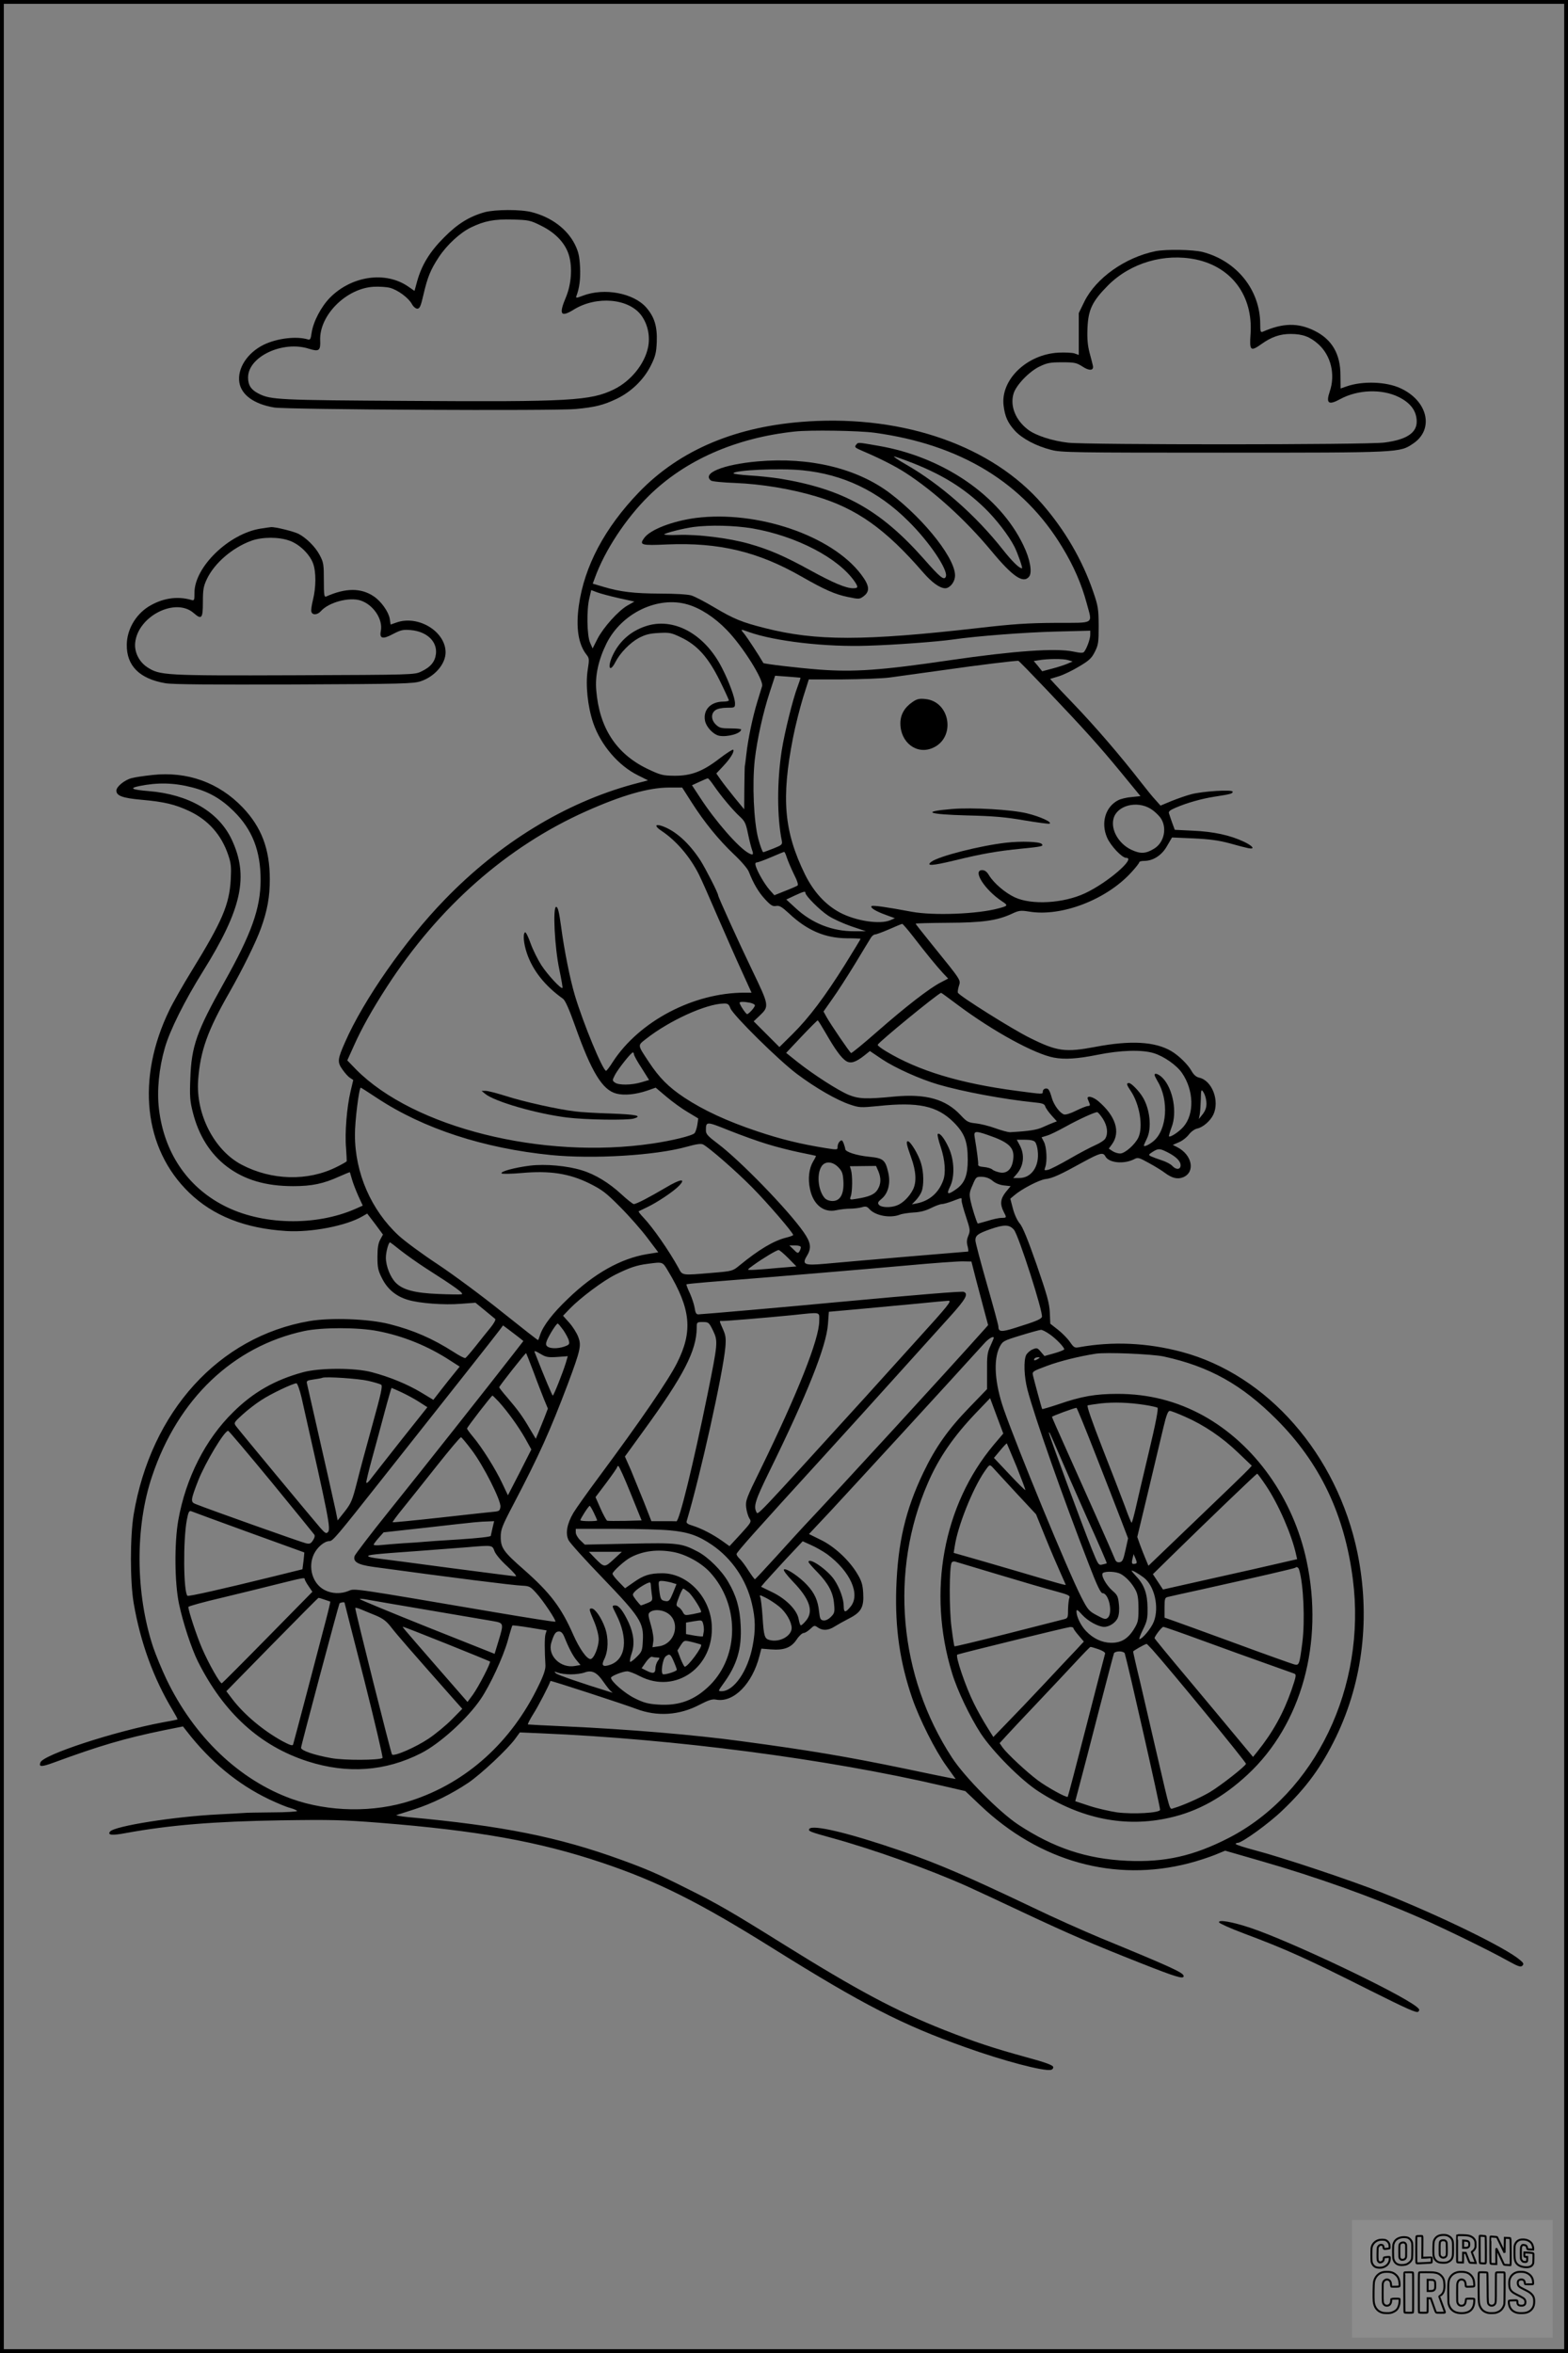 <?xml version="1.0" encoding="UTF-8"?>
<svg xmlns="http://www.w3.org/2000/svg" version="1.0" width="1024pt" height="1536pt" viewBox="0 0 1024 1536" preserveAspectRatio="xMidYMid meet">
  <rect x="0" y="0" width="1024" height="1536" fill="#808080" stroke="none"/>
  <g transform="translate(0.00 0.00) scale(1)">
    <g transform="translate(0,1536) scale(0.1,-0.1)" fill="#000000" stroke="none">
      <path d="M3166 13975 c-100 -28 -177 -75 -266 -165 -93 -93 -146 -179 -176 -287 l-17 -62 -42 29 c-147 101 -367 70 -509 -72 -59 -60 -110 -157 -121 -231 -5 -39 -10 -47 -23 -43 -75 23 -202 8 -289 -34 -108 -53 -174 -155 -160 -246 13 -82 96 -142 227 -164 82 -14 1833 -23 1970 -10 128 12 182 26 268 67 97 47 178 127 223 218 29 58 35 83 38 152 4 102 -15 164 -69 226 -83 94 -273 130 -413 77 -42 -16 -48 -17 -43 -3 20 52 28 114 24 191 -4 70 -10 98 -33 145 -50 101 -153 179 -282 212 -71 19 -239 18 -307 0z m367 -88 c96 -47 160 -116 183 -195 23 -79 15 -188 -20 -272 -48 -113 -35 -134 51 -81 149 92 361 73 442 -39 42 -58 58 -136 43 -208 -23 -110 -113 -220 -223 -274 -152 -74 -288 -82 -1339 -75 -856 5 -902 7 -982 48 -49 25 -68 55 -68 105 0 136 227 243 399 187 64 -20 75 -12 72 55 -7 163 170 340 349 350 36 2 84 -1 107 -7 51 -14 121 -65 143 -106 9 -17 25 -30 35 -30 16 0 23 16 40 90 27 117 47 165 101 247 53 80 139 159 209 193 89 43 151 55 272 52 106 -3 116 -5 186 -40z"></path>
      <path d="M7545 13720 c-198 -41 -387 -175 -463 -328 l-37 -76 0 -137 0 -136 -28 10 c-16 5 -63 7 -106 5 -206 -12 -377 -177 -357 -345 9 -73 27 -113 75 -166 48 -51 138 -99 237 -124 64 -17 145 -18 1124 -18 1160 0 1150 0 1238 59 140 93 97 280 -83 362 -93 43 -246 48 -350 12 l-40 -14 -1 86 c0 140 -56 235 -170 291 -107 53 -206 51 -336 -6 -16 -6 -18 -1 -18 51 -1 221 -153 411 -376 469 -63 16 -240 19 -309 5z m266 -54 c234 -50 372 -238 356 -484 -8 -112 -1 -119 71 -68 64 46 121 66 190 66 79 0 127 -18 182 -67 82 -74 112 -198 74 -309 -26 -77 -8 -91 67 -50 115 63 273 69 384 14 78 -39 116 -91 117 -159 1 -75 -68 -120 -212 -138 -113 -15 -1941 -15 -2064 -1 -105 12 -212 47 -262 85 -82 62 -119 155 -95 235 16 55 101 144 169 177 50 24 69 28 148 28 82 0 94 -3 132 -27 46 -31 77 -28 69 6 -3 12 -12 50 -22 85 -12 47 -16 91 -13 160 5 120 31 174 134 278 148 148 369 212 575 169z"></path>
      <path d="M5276 12609 c-464 -29 -834 -184 -1103 -462 -224 -233 -357 -483 -393 -741 -20 -143 -3 -251 49 -318 20 -25 20 -31 9 -102 -15 -96 0 -239 36 -345 49 -144 165 -280 294 -343 l64 -32 -99 -26 c-443 -121 -872 -383 -1230 -754 -256 -263 -529 -654 -649 -928 -50 -113 -52 -131 -18 -179 16 -23 38 -48 50 -55 l21 -14 -18 -76 c-24 -102 -38 -271 -29 -369 3 -44 5 -83 4 -86 -2 -3 -31 -20 -66 -37 -187 -94 -424 -88 -620 15 -179 94 -300 330 -284 552 14 192 62 325 206 576 81 142 173 327 204 415 42 116 58 205 58 320 0 197 -54 340 -177 469 -156 163 -362 237 -590 212 -55 -6 -117 -15 -137 -21 -47 -13 -98 -56 -98 -81 0 -34 41 -49 166 -60 146 -13 218 -30 311 -74 123 -58 209 -155 253 -285 19 -55 21 -79 17 -160 -9 -166 -56 -274 -256 -599 -56 -91 -121 -205 -145 -255 -217 -447 -168 -904 129 -1191 157 -152 365 -234 635 -251 164 -10 391 34 497 96 l31 18 52 -68 51 -69 -18 -33 c-13 -24 -18 -55 -18 -113 0 -69 4 -89 30 -140 35 -70 91 -117 168 -140 75 -23 237 -35 347 -26 l95 7 60 -49 c33 -27 64 -53 69 -57 5 -5 -9 -30 -31 -57 -22 -26 -65 -81 -97 -121 -32 -40 -62 -75 -67 -77 -4 -3 -38 14 -76 39 -138 88 -261 142 -418 182 -136 35 -385 44 -525 20 -591 -102 -1034 -590 -1147 -1262 -24 -146 -24 -437 0 -579 44 -257 130 -492 254 -698 19 -32 34 -59 32 -61 -2 -2 -47 -11 -99 -20 -314 -59 -777 -210 -796 -261 -12 -30 7 -30 84 -2 299 110 464 159 722 212 l125 25 25 -32 c153 -197 331 -345 538 -444 51 -24 112 -50 137 -56 25 -7 45 -16 45 -20 0 -4 -73 -9 -162 -9 -90 -1 -174 -2 -188 -4 -14 -1 -86 -5 -160 -9 -289 -14 -681 -76 -711 -112 -19 -24 13 -27 103 -10 285 52 573 76 1013 83 324 5 404 3 645 -16 641 -51 1038 -122 1450 -260 366 -123 635 -258 1118 -560 589 -368 845 -499 1256 -645 248 -89 511 -158 559 -148 10 2 17 11 15 19 -2 12 -51 30 -173 63 -218 60 -331 97 -535 177 -321 127 -569 259 -1060 565 -330 206 -425 261 -620 358 -193 97 -264 128 -432 189 -409 149 -778 223 -1393 279 -49 5 -83 11 -75 14 8 2 60 19 116 37 118 38 243 100 352 173 83 56 258 220 307 288 l30 41 140 -6 c871 -37 1865 -167 2613 -341 l156 -36 97 -92 c388 -369 878 -505 1364 -379 55 14 130 39 168 54 l68 28 222 -64 c370 -106 732 -235 1052 -375 149 -65 451 -212 567 -277 72 -40 89 -46 100 -35 11 11 8 18 -15 37 -91 79 -523 290 -907 442 -198 78 -645 228 -822 274 -71 19 -128 37 -128 42 0 4 6 7 13 7 28 0 204 127 290 210 159 151 258 287 353 483 176 367 224 785 139 1201 -133 642 -588 1162 -1148 1311 -226 60 -452 70 -672 30 -26 -5 -33 -1 -57 34 -15 22 -50 58 -78 80 l-51 40 -3 73 c-3 61 -17 112 -86 312 -58 166 -92 249 -111 270 -16 19 -34 58 -44 96 l-17 65 26 22 c49 42 161 100 203 106 46 5 96 28 248 112 109 59 129 65 144 36 23 -43 122 -52 188 -18 24 13 31 11 96 -25 39 -21 86 -50 104 -64 47 -35 83 -44 120 -29 81 34 59 147 -40 197 l-28 14 41 18 c22 9 51 32 65 51 14 18 38 35 54 38 37 8 85 49 105 91 42 90 -8 222 -92 241 -19 4 -36 18 -50 43 -24 43 -82 100 -132 130 -107 63 -266 72 -497 28 -197 -37 -249 -30 -428 59 -112 55 -454 270 -469 294 -3 4 0 24 6 44 13 41 19 31 -176 272 -58 72 -106 132 -106 135 0 3 93 5 208 6 227 1 322 14 418 58 49 23 59 24 116 15 210 -35 504 78 666 256 29 31 52 61 52 66 0 5 14 9 32 9 59 0 116 37 150 98 l32 55 140 -6 c106 -5 165 -13 236 -32 52 -15 107 -29 123 -32 46 -9 30 14 -29 42 -91 43 -198 66 -331 72 l-121 6 -17 46 c-9 25 -18 53 -21 62 -4 12 8 21 43 36 74 32 170 59 253 72 109 17 120 20 120 33 0 15 -197 3 -271 -17 -31 -8 -88 -28 -128 -44 l-72 -30 -33 37 c-19 20 -60 71 -92 112 -138 178 -301 367 -443 515 -53 55 -109 114 -124 131 l-29 32 56 17 c30 9 90 38 133 64 66 39 82 54 103 96 23 45 25 62 25 170 -1 111 -3 128 -37 226 -70 203 -182 396 -330 567 -328 379 -899 581 -1532 541z m436 -74 c562 -77 973 -327 1227 -750 73 -120 124 -238 157 -360 38 -144 61 -130 -204 -131 -182 -1 -280 -8 -497 -33 -756 -86 -1065 -86 -1400 -1 -150 38 -202 59 -330 135 -60 36 -128 71 -150 78 -24 7 -104 12 -205 12 -171 1 -258 11 -372 45 l-67 20 14 38 c64 178 203 389 352 535 236 233 568 379 953 420 101 11 419 6 522 -8z m-1673 -1079 l104 -23 -46 -26 c-61 -36 -156 -142 -195 -217 l-32 -63 -17 39 c-20 48 -23 214 -4 290 l12 52 37 -14 c20 -8 84 -25 141 -38z m452 -42 c83 -24 177 -85 255 -166 104 -106 243 -328 231 -367 -3 -9 -17 -54 -31 -101 -30 -98 -61 -243 -72 -345 -4 -38 -9 -73 -10 -77 -1 -5 -2 -69 -3 -144 l-1 -137 -61 74 c-33 41 -74 93 -91 117 l-30 43 46 49 c47 50 74 95 64 106 -4 3 -44 -23 -90 -58 -110 -85 -186 -113 -295 -112 -76 1 -89 4 -179 47 -200 98 -310 266 -330 510 -9 97 15 202 67 307 99 198 335 311 530 254z m400 -180 c169 -60 502 -99 779 -89 172 5 451 26 550 40 157 23 475 47 668 52 l232 6 0 -27 c0 -27 -23 -90 -40 -111 -7 -9 -25 -8 -72 2 -113 23 -380 5 -806 -57 -449 -66 -626 -78 -852 -61 -141 11 -361 37 -365 43 -29 51 -102 161 -121 186 -31 37 -31 37 27 16z m2084 -183 l30 -9 -35 -15 c-19 -8 -64 -23 -100 -32 l-64 -17 -27 34 -28 33 32 5 c56 10 161 11 192 1z m-144 -189 c251 -264 344 -367 489 -543 l128 -156 -57 -6 c-32 -2 -72 -12 -89 -21 -83 -43 -114 -147 -72 -244 23 -53 97 -132 125 -132 66 0 -123 -163 -269 -231 -141 -66 -348 -78 -458 -27 -63 29 -137 92 -169 144 -14 24 -28 34 -45 34 -65 0 16 -128 129 -203 42 -28 41 -30 -23 -47 -135 -37 -423 -48 -565 -22 -165 31 -257 44 -263 37 -11 -10 26 -33 92 -57 l60 -22 -30 -13 c-67 -29 -224 -5 -327 49 -96 51 -173 135 -230 250 -137 280 -156 495 -78 893 15 77 45 194 65 260 l38 120 221 0 c122 1 263 6 312 13 50 7 203 28 340 47 238 34 483 64 496 61 3 0 84 -83 180 -184z m-1604 74 c2 -1 -6 -26 -17 -55 -32 -82 -87 -306 -105 -421 -31 -200 -31 -435 1 -590 4 -23 -1 -27 -53 -48 -32 -12 -62 -24 -68 -25 -5 -1 -20 39 -33 88 -30 114 -40 359 -23 515 16 136 54 308 98 442 l35 107 82 -6 c44 -3 82 -7 83 -7z m-566 -703 c44 -65 124 -161 170 -203 34 -31 40 -45 54 -113 9 -44 21 -90 26 -104 12 -33 7 -38 -22 -22 -65 35 -217 208 -318 364 l-52 79 48 22 c26 12 51 23 55 23 4 1 21 -20 39 -46z m-3406 -13 c109 -28 189 -74 271 -155 122 -120 176 -259 176 -450 -1 -186 -59 -349 -240 -671 -177 -316 -212 -413 -219 -624 -5 -117 -2 -148 16 -220 38 -152 114 -273 224 -356 114 -86 253 -127 432 -127 122 0 198 16 303 64 36 16 66 28 67 27 1 -2 7 -23 14 -48 7 -25 26 -73 41 -107 l29 -63 -47 -21 c-261 -115 -615 -107 -862 22 -239 124 -389 348 -422 631 -14 118 0 263 38 396 32 114 130 310 250 502 254 407 300 620 187 860 -86 182 -282 295 -543 316 -111 9 -129 19 -59 33 118 24 225 22 344 -9z m3262 -98 c83 -130 176 -244 276 -339 48 -45 89 -93 97 -113 30 -77 64 -135 107 -181 37 -40 50 -47 71 -43 22 4 37 -5 84 -48 119 -112 236 -162 380 -163 49 0 88 -2 88 -4 0 -2 -46 -78 -102 -168 -132 -210 -234 -346 -342 -453 l-86 -85 -84 84 -84 84 38 36 c65 62 64 65 -48 298 -86 178 -222 478 -222 488 0 15 -81 173 -115 227 -76 117 -165 196 -252 226 -48 16 -49 -2 -1 -33 94 -63 184 -167 242 -283 15 -29 69 -151 120 -270 52 -119 123 -281 159 -359 l65 -143 -46 0 c-334 0 -688 -187 -860 -452 -20 -32 -40 -58 -44 -58 -21 0 -149 309 -204 493 -31 104 -69 292 -90 450 -13 96 -21 127 -32 127 -23 0 -10 -265 21 -410 13 -63 23 -117 20 -119 -8 -10 -98 87 -138 149 -23 36 -55 100 -70 142 -15 43 -31 75 -36 72 -15 -9 -10 -72 12 -137 38 -112 118 -213 236 -297 14 -10 40 -68 78 -175 107 -302 179 -421 271 -444 52 -13 125 -6 202 20 l54 19 71 -60 c39 -33 101 -78 139 -100 l68 -41 -6 -42 c-4 -23 -12 -47 -18 -54 -15 -17 -147 -49 -276 -68 -718 -106 -1558 104 -1934 483 l-58 60 42 93 c51 115 120 238 217 388 339 523 785 915 1300 1145 238 106 410 155 543 155 l85 0 62 -97z m2998 -42 c20 -12 47 -37 62 -56 47 -63 28 -163 -40 -204 -55 -34 -91 -35 -151 -6 -82 40 -133 131 -114 202 22 86 152 120 243 64z m-2377 -317 c7 -21 27 -69 46 -108 23 -45 31 -72 24 -76 -6 -4 -42 -20 -81 -35 l-70 -28 -32 36 c-33 38 -78 116 -90 156 -4 15 -2 22 7 22 7 0 49 15 93 34 44 19 83 35 86 35 3 1 11 -16 17 -36z m122 -232 c0 -18 92 -111 148 -148 31 -21 100 -52 152 -70 l95 -32 -75 0 c-143 -1 -276 51 -383 150 l-62 57 55 26 c61 28 70 30 70 17z m706 -288 c88 -114 150 -189 192 -235 l34 -36 -48 -25 c-73 -37 -229 -158 -414 -320 -91 -80 -168 -143 -172 -141 -10 6 -132 185 -159 233 l-21 38 59 84 c33 46 99 149 148 229 48 80 94 155 102 168 7 12 20 22 27 22 8 0 49 15 93 34 43 19 81 35 85 35 3 1 37 -38 74 -86z m290 -444 c232 -173 502 -320 627 -343 70 -13 152 -8 282 18 152 31 293 35 370 11 66 -20 150 -79 184 -129 78 -113 82 -269 9 -352 -29 -33 -85 -70 -94 -62 -2 2 6 29 17 59 38 97 10 251 -58 322 -25 25 -53 36 -53 20 0 -5 9 -22 19 -40 76 -124 63 -319 -27 -393 -31 -25 -62 -39 -62 -27 0 2 9 22 20 45 33 67 20 194 -28 271 -24 40 -74 91 -89 91 -19 0 -16 -11 11 -51 59 -87 83 -235 50 -305 -22 -46 -88 -104 -119 -104 -14 0 -37 7 -50 16 l-24 16 20 27 c59 81 25 187 -90 284 -36 30 -77 37 -67 12 3 -8 9 -22 12 -30 4 -10 0 -15 -11 -15 -10 0 -44 -14 -77 -30 -35 -18 -68 -28 -79 -25 -28 9 -67 62 -80 108 -6 23 -15 47 -21 54 -12 15 -38 6 -38 -13 0 -18 4 -18 -170 5 -372 49 -642 131 -853 258 -32 19 -57 38 -55 43 8 19 385 328 414 339 1 1 50 -35 110 -80z m-1357 15 c17 -4 31 -11 31 -17 0 -12 -40 -57 -51 -57 -8 0 -49 62 -49 74 0 8 29 8 69 0z m-129 -36 c19 -47 316 -340 435 -429 123 -92 259 -170 345 -199 62 -21 70 -21 185 -10 263 28 385 1 492 -105 73 -73 93 -127 93 -247 0 -99 -20 -151 -73 -189 -57 -41 -69 -38 -43 14 32 64 29 173 -8 254 -28 62 -60 102 -72 90 -4 -4 5 -42 20 -86 28 -85 34 -169 15 -218 -29 -79 -88 -131 -169 -148 l-35 -7 27 28 c15 16 32 42 37 57 15 40 14 125 -4 183 -16 56 -69 144 -86 144 -13 0 -9 -21 21 -105 33 -90 37 -162 12 -211 -24 -47 -67 -89 -105 -103 -41 -16 -102 -14 -117 4 -10 12 -7 19 18 40 42 35 59 100 43 170 -19 83 -32 95 -126 104 -81 8 -155 32 -155 50 0 5 -5 22 -10 36 -9 23 -13 25 -25 15 -8 -7 -15 -22 -15 -35 0 -22 0 -22 -82 -9 -160 26 -285 56 -443 109 -197 66 -350 137 -476 220 -105 70 -163 129 -232 233 -76 115 -74 106 -17 151 150 118 390 228 506 230 27 1 34 -4 44 -31z m622 -161 c60 -105 101 -162 133 -183 30 -19 63 -9 121 37 l35 28 80 -54 c84 -56 246 -129 365 -164 160 -47 430 -97 626 -117 55 -5 69 -10 74 -26 3 -11 22 -38 41 -59 l35 -39 -24 -9 c-13 -5 -44 -18 -68 -29 -39 -18 -89 -26 -215 -33 -11 0 -54 11 -95 26 -41 15 -98 29 -128 32 -49 5 -59 11 -99 54 -97 104 -226 140 -431 121 -185 -18 -233 -16 -300 11 -69 29 -228 131 -333 214 l-75 60 100 106 c56 59 103 106 106 106 3 0 26 -37 52 -82z m-1252 -139 c0 -7 22 -48 50 -90 l49 -78 -51 -15 c-63 -19 -148 -20 -172 -2 -18 13 -18 15 0 50 21 40 105 146 117 147 4 0 7 -6 7 -12z m-1676 -287 c302 -199 695 -327 1135 -371 276 -27 680 -3 885 54 65 18 94 22 108 15 42 -23 211 -170 319 -279 100 -101 269 -297 269 -312 0 -3 -21 -11 -46 -17 -83 -21 -178 -78 -304 -181 -45 -37 -46 -38 -179 -49 -202 -17 -194 -18 -220 32 -62 113 -168 265 -229 329 -20 21 -34 39 -31 41 2 1 27 13 54 26 64 30 174 103 209 140 49 51 10 46 -87 -12 -107 -63 -191 -107 -208 -107 -6 0 -43 29 -82 65 -79 73 -170 129 -256 155 -95 30 -239 43 -339 31 -103 -13 -198 -39 -186 -51 5 -4 65 -3 133 3 182 16 308 -3 440 -68 84 -42 109 -61 202 -155 59 -59 138 -149 177 -201 l71 -94 -75 -12 c-171 -29 -344 -126 -514 -290 -100 -95 -162 -176 -182 -235 -6 -18 -12 -35 -14 -36 -1 -2 -107 81 -236 184 -128 103 -316 242 -418 310 -102 67 -217 152 -256 188 -180 166 -286 409 -286 657 -1 88 27 309 38 309 2 0 51 -31 108 -69z m5412 -8 c8 -41 0 -71 -27 -103 l-20 -25 6 30 c3 17 6 62 7 99 1 60 3 67 14 51 8 -10 17 -33 20 -52z m-673 -127 c28 -45 35 -93 16 -127 -5 -11 -35 -31 -65 -44 -30 -13 -106 -53 -168 -89 -62 -36 -125 -68 -140 -72 -26 -6 -28 -5 -20 17 14 38 9 131 -8 164 l-16 31 36 11 c21 6 75 33 122 59 83 46 185 93 205 94 6 0 22 -20 38 -44z m-2194 -164 c57 -18 152 -42 210 -54 58 -12 107 -22 109 -23 2 -2 -6 -18 -18 -37 -27 -47 -35 -113 -20 -181 21 -101 90 -156 172 -137 24 5 63 10 88 10 25 0 59 4 77 9 26 8 35 6 50 -11 39 -44 136 -62 200 -37 15 6 56 12 89 14 42 2 78 11 114 29 28 14 60 26 71 26 10 0 42 9 71 20 64 24 58 24 58 2 0 -11 13 -58 29 -106 27 -82 28 -90 15 -122 -11 -26 -12 -44 -5 -69 5 -19 6 -35 3 -35 -9 0 -789 -66 -937 -80 -133 -12 -149 -4 -116 51 32 52 27 87 -21 156 -102 146 -415 468 -560 577 -65 49 -78 63 -78 86 0 61 1 61 153 0 78 -31 189 -71 246 -88z m1442 59 c138 -47 175 -82 166 -157 -7 -64 -39 -96 -86 -88 -20 4 -43 12 -51 20 -8 7 -33 14 -55 16 -26 2 -39 7 -37 16 2 11 -7 85 -23 180 -7 39 6 41 86 13z m309 -46 c7 -8 15 -34 17 -58 12 -100 -41 -177 -120 -177 l-40 0 20 23 c48 53 57 126 23 190 l-20 37 54 0 c35 0 58 -5 66 -15z m863 -66 c57 -29 87 -58 87 -86 0 -29 -30 -31 -55 -3 -9 10 -40 27 -69 36 -28 9 -59 21 -70 26 -17 9 -16 11 10 28 38 24 47 24 97 -1z m-2148 -99 c25 -26 30 -40 33 -93 4 -82 -21 -127 -71 -127 -21 0 -41 8 -51 19 -43 48 -54 156 -21 207 23 36 73 33 110 -6z m261 -25 c19 -46 18 -84 -5 -121 -19 -31 -55 -47 -140 -60 -42 -7 -43 -6 -35 17 11 29 12 134 2 170 l-8 26 86 1 85 1 15 -34z m746 -63 c17 -15 46 -27 73 -30 l45 -5 -32 -39 c-35 -44 -38 -79 -14 -127 21 -40 21 -41 -13 -41 -16 0 -58 -9 -92 -20 -35 -10 -64 -18 -64 -17 -10 17 -37 104 -46 145 -10 48 -9 58 13 107 22 53 24 54 62 53 25 -1 49 -10 68 -26z m140 -320 c31 -38 195 -549 182 -570 -11 -16 -40 -28 -171 -69 -94 -30 -113 -28 -113 8 0 9 -34 134 -75 277 -41 143 -75 272 -75 285 0 32 15 44 97 73 92 32 125 31 155 -4z m-4004 -136 c37 -29 108 -79 157 -111 205 -131 259 -170 239 -174 -10 -2 -77 -1 -149 2 -156 6 -234 27 -280 73 -36 36 -65 109 -65 164 0 36 17 100 27 100 2 0 34 -24 71 -54z m2612 22 c0 -7 -5 -20 -10 -28 -8 -13 -14 -11 -37 13 l-28 27 38 0 c23 0 37 -5 37 -12z m-82 -71 l53 -54 -133 -11 c-73 -7 -146 -12 -162 -12 -29 0 -29 0 15 32 61 44 151 98 164 98 6 0 34 -24 63 -53z m1224 -132 c16 -60 41 -154 55 -208 l26 -97 -20 -23 c-251 -281 -940 -1032 -1190 -1297 -23 -25 -102 -111 -175 -192 -73 -80 -135 -147 -138 -147 -3 0 -22 26 -43 58 -20 32 -46 66 -57 76 -11 10 -20 24 -20 30 0 12 124 151 575 645 133 146 349 384 480 530 132 146 285 316 342 379 100 111 119 145 87 158 -14 5 -294 -18 -824 -67 -283 -27 -889 -80 -910 -80 -13 0 -19 11 -23 39 -3 22 -17 65 -31 97 -15 31 -25 58 -23 60 1 2 61 8 132 14 493 39 1037 85 1305 109 173 16 340 28 370 27 l54 -1 28 -110z m-2009 48 c149 -248 163 -393 58 -601 -57 -113 -235 -373 -514 -749 -70 -94 -143 -197 -162 -228 -42 -71 -54 -135 -32 -179 8 -17 108 -128 222 -246 245 -255 270 -293 263 -411 -3 -64 -6 -72 -41 -106 -20 -20 -39 -34 -42 -31 -4 3 1 28 10 55 21 60 14 128 -20 202 -35 74 -63 111 -86 111 -24 0 -24 -1 5 -58 80 -158 64 -293 -38 -329 -49 -17 -61 -6 -40 36 27 54 29 138 5 205 -23 65 -65 126 -87 126 -19 0 -18 -5 16 -85 18 -43 29 -87 30 -115 0 -52 -32 -130 -54 -130 -24 0 -71 66 -112 158 -79 180 -151 274 -322 425 -135 118 -152 143 -152 215 0 47 9 71 82 210 171 326 239 479 356 787 83 223 90 252 68 308 -9 25 -35 66 -58 92 l-41 46 44 46 c70 72 217 182 299 223 91 45 138 61 210 70 100 13 96 15 133 -47z m1625 -450 c-128 -142 -280 -310 -337 -373 -728 -800 -700 -770 -711 -751 -20 39 -8 77 84 265 248 505 373 819 383 962 l6 81 201 18 c110 10 280 26 376 35 96 10 188 18 203 19 25 1 3 -27 -205 -256z m-638 123 c0 -117 -141 -471 -382 -965 -95 -193 -100 -207 -95 -252 3 -26 13 -58 21 -71 15 -22 12 -26 -57 -102 l-73 -79 -49 35 c-61 43 -135 81 -193 99 -31 9 -41 17 -38 28 89 296 238 968 253 1137 5 59 2 78 -16 118 -25 57 -24 54 -8 53 15 -2 301 22 462 38 193 20 175 24 175 -39z m-694 -61 c34 -70 32 -83 -35 -415 -94 -461 -185 -832 -204 -831 -4 1 -42 1 -85 1 l-78 0 -48 123 c-27 67 -66 162 -86 211 l-39 88 121 167 c263 361 347 524 348 674 0 36 1 37 39 37 38 0 41 -2 67 -55z m-977 2 c16 -24 33 -55 36 -69 6 -23 2 -27 -32 -39 -43 -14 -91 -13 -109 2 -10 8 -10 18 -3 37 14 35 62 112 71 112 4 0 20 -20 37 -43z m-292 -46 l31 -25 -66 -85 c-144 -186 -606 -770 -812 -1026 -120 -149 -220 -281 -224 -292 -12 -38 20 -57 119 -71 512 -70 917 -121 975 -123 46 -2 54 -6 90 -46 45 -48 134 -182 127 -189 -3 -3 -180 25 -393 61 -941 160 -917 157 -957 140 -50 -21 -110 -19 -156 5 -80 40 -112 149 -71 235 22 46 69 85 102 85 21 0 51 36 327 385 436 551 768 970 787 997 l19 26 35 -26 c19 -14 49 -37 67 -51z m-920 40 c167 -32 328 -98 471 -191 l64 -41 -34 -42 c-19 -23 -58 -72 -86 -108 l-52 -67 -81 49 c-89 53 -202 100 -319 131 -109 30 -343 30 -452 0 -183 -50 -324 -130 -455 -260 -182 -178 -310 -431 -359 -707 -26 -150 -24 -407 5 -545 26 -123 81 -290 123 -375 169 -337 406 -553 718 -653 259 -83 507 -65 739 53 123 62 304 226 391 355 61 90 145 271 176 380 14 52 28 97 30 99 2 2 53 -4 114 -14 l110 -18 -8 -26 c-6 -23 -6 -104 0 -202 1 -26 -11 -64 -45 -133 -177 -368 -471 -633 -832 -750 -243 -80 -538 -75 -780 11 -343 124 -638 405 -819 783 -30 63 -68 156 -85 205 -117 351 -120 789 -7 1121 169 503 529 845 991 945 116 25 354 25 482 0z m4388 -21 c41 -28 95 -84 95 -98 0 -4 -29 -16 -65 -26 l-64 -18 -24 28 c-22 26 -26 27 -54 15 -17 -7 -35 -24 -42 -37 -17 -38 -13 -142 9 -226 46 -176 230 -700 401 -1140 52 -136 77 -188 89 -188 42 0 69 -131 34 -161 -14 -12 -24 -9 -72 17 -51 27 -59 37 -101 119 -87 170 -415 966 -506 1226 -59 170 -69 322 -27 406 20 38 24 41 139 76 65 20 124 36 131 36 7 1 33 -12 57 -29z m-365 -24 c0 -2 -10 -25 -22 -52 -20 -42 -23 -65 -22 -165 l0 -117 -115 -119 c-138 -142 -221 -259 -301 -426 -117 -244 -167 -459 -177 -757 -8 -262 24 -481 104 -715 47 -136 150 -342 224 -444 l60 -84 -33 6 c-18 3 -154 31 -301 62 -382 79 -620 119 -1067 179 -300 41 -741 78 -1140 96 -135 6 -248 12 -252 13 -4 1 12 32 35 69 32 50 99 179 112 215 2 4 483 -153 559 -182 137 -52 282 -43 415 27 60 31 83 38 108 33 114 -21 237 104 283 287 l12 46 61 -5 c87 -7 134 11 170 65 15 23 36 42 45 42 9 0 28 12 43 26 26 25 29 25 50 10 32 -22 68 -20 109 6 19 12 62 36 95 53 79 40 98 74 92 167 -3 54 -11 79 -38 124 -53 89 -150 179 -239 222 l-77 38 140 149 c77 83 286 310 465 505 284 309 387 423 541 592 28 31 61 50 61 34z m-2955 -107 c30 -18 47 -21 105 -17 l68 5 -13 -44 c-20 -65 -79 -213 -85 -213 -4 0 -54 118 -118 282 -5 13 4 10 43 -13z m-51 -114 c24 -66 56 -147 69 -180 l25 -60 -23 -60 c-13 -33 -31 -77 -40 -99 l-16 -38 -39 65 c-45 78 -77 122 -147 204 -29 33 -53 64 -53 67 0 8 173 227 176 223 1 -1 23 -56 48 -122z m4116 100 c298 -65 509 -183 736 -410 284 -284 445 -621 499 -1045 90 -701 -245 -1397 -811 -1688 -230 -118 -418 -160 -663 -149 -265 12 -480 84 -711 236 -124 82 -348 308 -432 436 -350 535 -410 1219 -158 1795 70 162 166 302 313 456 l93 97 43 -116 43 -115 -62 -73 c-331 -395 -435 -960 -273 -1489 34 -114 117 -286 188 -396 79 -119 262 -304 377 -378 276 -179 566 -238 856 -172 184 41 350 133 510 282 352 327 499 860 385 1394 -87 409 -339 763 -675 949 -173 95 -357 142 -559 142 -146 0 -237 -16 -387 -68 -57 -19 -105 -33 -106 -31 -3 4 -51 181 -60 219 -6 26 -2 28 92 63 83 31 208 62 317 79 66 11 371 -2 445 -18z m-820 -15 c-20 -13 -33 -13 -25 0 3 6 14 10 23 10 15 0 15 -2 2 -10z m-4375 -144 c39 -9 76 -20 84 -25 11 -7 0 -57 -57 -262 -39 -140 -85 -311 -102 -380 -29 -113 -37 -132 -78 -185 l-47 -59 -13 65 c-11 53 -60 269 -187 827 -5 19 0 22 42 28 27 4 53 8 58 11 23 9 235 -5 300 -20z m-436 -108 c179 -791 193 -860 172 -880 -10 -11 -19 -6 -48 27 -49 56 -535 642 -553 667 -14 20 -11 24 44 74 32 29 87 72 122 94 60 40 207 110 230 110 6 0 21 -42 33 -92z m654 33 c34 -16 86 -44 115 -63 l53 -34 -167 -210 c-91 -115 -180 -229 -198 -252 -17 -24 -32 -38 -34 -30 -1 7 16 78 38 158 22 80 59 216 82 303 23 86 44 157 45 157 2 0 31 -13 66 -29z m635 -62 c60 -67 126 -159 171 -237 l41 -74 -76 -150 -77 -149 -38 80 c-42 90 -131 232 -190 302 -22 26 -39 50 -39 54 0 8 160 215 166 215 2 0 21 -19 42 -41z m4218 -20 c40 -6 77 -15 83 -18 7 -5 -10 -97 -58 -297 -38 -159 -77 -326 -87 -371 -11 -46 -21 -83 -24 -83 -3 0 -23 49 -44 108 -22 59 -88 230 -147 380 -69 177 -103 275 -96 278 7 2 46 8 87 13 85 9 183 6 286 -10z m-324 -317 c64 -163 139 -355 166 -426 l49 -128 -17 -77 c-14 -64 -20 -76 -38 -79 -16 -2 -25 4 -31 21 -12 32 -216 490 -325 732 -47 104 -86 193 -86 196 0 5 144 58 160 59 3 0 58 -134 122 -298z m589 239 c123 -54 241 -134 344 -233 l90 -86 -20 -22 c-11 -13 -163 -160 -338 -327 l-317 -304 -18 43 c-10 24 -27 66 -37 94 l-18 51 73 304 c40 167 84 352 98 412 19 80 30 107 41 107 9 0 55 -18 102 -39z m-5970 -423 c150 -183 276 -338 281 -345 6 -7 3 -21 -8 -38 -14 -22 -22 -25 -47 -19 -25 5 -636 222 -720 256 -34 13 -32 26 18 155 47 117 170 323 195 323 4 0 131 -150 281 -332z m5142 187 c30 -71 114 -262 186 -424 73 -161 131 -295 129 -296 -2 -1 -15 -5 -29 -8 -25 -6 -27 -2 -69 101 -67 168 -280 745 -280 759 0 13 9 -7 63 -132z m-3833 20 c77 -101 193 -331 188 -371 -3 -25 -8 -29 -38 -32 -19 -2 -176 -18 -349 -38 -173 -19 -315 -33 -317 -31 -2 2 29 44 69 93 40 49 139 174 221 277 82 103 152 187 157 185 5 -2 36 -39 69 -83z m3559 -109 c33 -83 59 -151 57 -153 -2 -2 -49 44 -104 103 l-101 107 41 49 c22 27 42 47 43 46 1 -2 30 -70 64 -152z m-8 -166 l135 -145 62 -153 c34 -84 78 -186 97 -228 19 -42 35 -78 35 -79 0 -5 -42 7 -330 92 -140 41 -288 84 -328 95 l-74 21 7 43 c19 131 117 376 195 489 31 45 33 46 50 29 9 -11 78 -84 151 -164z m-2513 -7 l72 -178 -107 -3 c-59 -1 -112 -1 -118 1 -5 3 -25 38 -43 79 l-33 75 71 94 c38 51 70 97 70 101 0 5 4 8 8 8 5 0 41 -80 80 -177z m4149 50 c82 -121 169 -322 197 -450 l7 -31 -113 -26 c-62 -15 -259 -59 -438 -99 l-325 -73 -33 50 -33 50 113 111 c247 242 563 545 568 545 3 0 29 -35 57 -77z m-4389 -178 c12 -25 22 -48 22 -50 0 -3 -25 -5 -55 -5 -30 0 -55 3 -55 6 0 10 54 94 61 94 3 0 15 -20 27 -45z m-2253 -128 c198 -72 361 -131 362 -131 1 -1 -2 -26 -5 -56 l-7 -54 -190 -47 c-333 -82 -555 -132 -561 -126 -26 26 -29 362 -4 495 10 52 15 62 29 57 9 -4 178 -66 376 -138z m1592 31 c-5 -24 -11 -48 -12 -54 -2 -6 -83 -15 -206 -23 -112 -7 -217 -14 -234 -16 -16 -2 -75 -6 -130 -9 -55 -4 -121 -9 -147 -12 -27 -3 -48 -2 -48 3 1 4 15 24 33 44 l32 36 280 31 c352 40 341 38 396 40 l46 2 -10 -42z m1158 -18 c120 -11 185 -34 275 -95 129 -88 224 -227 260 -382 24 -100 25 -175 5 -278 -31 -163 -122 -295 -203 -295 -23 0 -23 1 11 48 90 123 122 229 114 382 -5 113 -29 195 -81 283 -43 75 -130 161 -197 197 -108 57 -132 60 -452 53 l-288 -6 -29 28 c-17 16 -30 39 -30 52 l0 23 263 0 c144 0 303 -5 352 -10z m1026 -155 c153 -113 220 -264 153 -344 -33 -40 -44 -39 -44 4 0 47 -27 121 -62 173 -45 66 -168 150 -168 115 0 -3 26 -34 59 -67 72 -75 102 -132 108 -207 5 -52 3 -60 -21 -84 -16 -16 -35 -25 -49 -23 -19 3 -23 11 -28 58 -8 74 -29 120 -79 174 -49 53 -135 111 -150 101 -7 -4 16 -35 59 -80 109 -113 136 -193 85 -254 -14 -17 -29 -31 -34 -31 -4 0 -10 17 -14 39 -9 59 -81 133 -172 177 l-74 36 26 31 c15 17 76 84 136 149 l110 117 55 -25 c30 -13 77 -40 104 -59z m-2172 20 c7 -20 41 -61 84 -100 42 -39 64 -65 55 -65 -10 0 -201 25 -425 54 -224 30 -436 58 -471 62 -34 4 -65 10 -67 15 -6 9 37 14 320 34 121 9 263 20 315 24 178 15 174 16 189 -24z m1167 -6 c83 -15 185 -71 242 -134 191 -209 191 -542 -1 -735 -99 -98 -201 -137 -341 -127 -63 4 -93 12 -151 41 -65 32 -155 110 -155 134 0 11 78 42 106 42 12 0 49 -14 83 -32 234 -120 487 61 469 337 -12 182 -159 335 -323 335 -81 0 -122 -13 -187 -59 l-56 -39 -41 42 c-23 23 -41 47 -41 53 0 14 81 88 119 107 80 42 175 54 277 35z m-388 -48 c-60 -55 -61 -55 -123 8 l-39 41 108 0 107 0 -53 -49z m3405 -29 c-21 -5 -25 2 -17 34 l7 29 13 -30 c10 -25 10 -31 -3 -33z m-888 -72 c149 -45 314 -93 368 -107 80 -22 97 -29 91 -42 -4 -9 -8 -43 -9 -75 0 -58 -1 -60 -30 -67 -17 -4 -182 -46 -369 -94 -186 -47 -340 -84 -343 -82 -2 2 -11 58 -19 123 -16 117 -15 398 1 424 4 6 14 9 23 6 10 -3 139 -42 287 -86z m1959 33 c29 -95 39 -333 21 -476 -19 -145 -21 -150 -53 -142 -15 4 -187 65 -382 137 -195 71 -380 139 -410 149 l-55 19 0 66 c0 57 3 65 20 69 11 3 110 25 220 49 387 86 610 138 614 142 9 9 20 3 25 -13z m-1016 -50 c71 -53 104 -194 67 -289 -16 -42 -75 -114 -94 -114 -4 0 6 28 23 62 27 55 31 72 30 143 -1 91 -21 149 -73 204 -17 18 -31 35 -31 37 0 7 42 -16 78 -43z m-150 23 c34 -18 75 -61 98 -106 14 -26 19 -57 19 -121 0 -78 -3 -90 -30 -134 -39 -63 -84 -90 -150 -89 -59 1 -116 28 -162 76 -34 35 -63 94 -63 128 0 16 7 13 37 -21 37 -41 106 -79 144 -79 34 0 76 28 89 60 8 19 11 52 7 88 -5 50 -10 61 -42 88 -43 38 -79 105 -62 116 20 13 86 9 115 -6z m-5328 -35 c0 -4 11 -25 25 -45 l25 -37 -292 -297 c-160 -163 -295 -298 -299 -300 -11 -5 -86 127 -130 229 -34 78 -89 245 -89 269 0 5 98 32 218 60 119 29 285 69 367 90 169 42 175 43 175 31z m2392 -21 l36 -11 -23 -57 c-20 -49 -27 -57 -47 -54 -32 5 -35 10 -43 75 -6 55 -6 57 17 57 13 0 40 -5 60 -10z m-132 -14 c0 -7 3 -34 6 -60 7 -45 6 -46 -29 -61 -20 -8 -39 -15 -41 -15 -3 0 -17 16 -32 35 -26 35 -26 36 -8 56 18 20 80 58 97 59 4 0 7 -6 7 -14z m247 -50 c26 -22 90 -123 81 -130 -1 -2 -26 -7 -55 -13 -49 -9 -52 -9 -64 14 -7 14 -21 29 -30 33 -15 9 -15 14 5 65 11 30 24 55 28 55 3 0 19 -11 35 -24z m592 -94 c44 -36 80 -98 81 -139 0 -52 -78 -96 -143 -79 -34 8 -39 24 -47 151 -4 61 -11 118 -15 128 -7 17 -4 17 36 -3 24 -12 64 -38 88 -58z m-2970 46 c20 -7 37 -13 38 -13 1 -1 -10 -50 -26 -111 -43 -166 -212 -807 -217 -822 -3 -10 -21 -4 -70 22 -125 69 -247 171 -325 272 l-41 54 298 304 c165 168 301 305 303 305 3 1 21 -4 40 -11z m681 -69 c195 -33 383 -65 418 -71 73 -13 73 -13 37 -132 l-25 -82 -440 175 c-242 97 -440 179 -440 182 0 4 21 2 48 -3 26 -5 207 -36 402 -69z m-550 49 c0 -2 58 -229 129 -506 70 -277 123 -505 119 -508 -25 -15 -248 -16 -333 -1 -114 20 -200 50 -199 68 1 18 245 931 251 942 4 6 33 11 33 5z m205 -84 c47 -20 69 -37 100 -77 35 -46 140 -166 392 -451 l72 -81 -67 -68 c-37 -38 -105 -94 -152 -126 -85 -57 -227 -119 -240 -104 -7 8 -241 939 -240 956 0 4 17 0 38 -9 20 -8 64 -27 97 -40z m1895 21 c99 -51 65 -207 -48 -222 l-41 -6 5 35 c4 21 -2 64 -15 109 -20 69 -20 75 -4 87 23 16 68 15 103 -3z m246 -125 c-3 -14 -5 -28 -5 -31 -1 -3 -26 -1 -56 4 l-55 10 0 38 0 37 53 9 c50 8 52 8 59 -17 4 -14 6 -36 4 -50z m-1678 -81 c152 -61 279 -113 282 -115 7 -7 -74 -164 -112 -217 l-35 -47 -198 227 c-245 282 -229 263 -221 263 4 0 132 -50 284 -111z m4092 103 c0 -5 15 -26 34 -48 l34 -40 -51 -55 c-29 -30 -121 -128 -206 -219 -85 -91 -195 -206 -245 -257 l-89 -92 -43 69 c-24 38 -62 106 -84 151 -53 105 -124 313 -108 318 38 13 717 179 736 180 12 1 22 -3 22 -7z m847 -83 c137 -50 322 -117 413 -149 91 -32 173 -62 182 -65 15 -6 13 -17 -18 -108 -53 -151 -121 -274 -221 -399 l-30 -37 -110 132 c-60 73 -205 246 -321 385 -117 139 -212 255 -212 258 0 13 47 74 57 74 7 0 124 -41 260 -91z m-4171 24 c30 -75 57 -125 81 -153 l24 -29 -35 -6 c-95 -18 -183 68 -155 154 18 57 28 71 50 71 14 0 25 -12 35 -37z m842 -34 c26 -7 48 -13 50 -15 14 -10 -85 -144 -106 -144 -4 0 -16 24 -28 53 l-20 53 20 32 c24 36 22 36 84 21z m2996 -46 c114 -127 616 -738 613 -747 -6 -18 -166 -143 -238 -186 -60 -35 -173 -86 -236 -104 -26 -8 -18 -34 -107 349 -36 154 -85 367 -110 474 -26 106 -46 196 -46 200 0 5 72 46 88 50 1 1 17 -16 36 -36z m-350 1 c26 -9 45 -21 43 -28 -2 -6 -57 -218 -122 -471 -65 -253 -120 -462 -122 -464 -6 -9 -135 62 -195 107 -74 55 -201 174 -230 214 l-20 29 43 47 c24 26 115 124 204 217 89 94 201 213 251 267 49 53 92 97 95 97 3 1 27 -6 53 -15z m171 -26 c20 -66 235 -1013 231 -1023 -7 -20 -177 -29 -280 -16 -47 7 -128 25 -180 42 l-94 31 28 106 c16 59 72 274 124 477 53 204 98 376 101 383 2 6 18 12 35 12 17 0 32 -6 35 -12z m-2945 -54 c11 -25 20 -50 20 -54 0 -9 -62 -30 -88 -30 -20 0 -6 101 16 118 25 19 31 15 52 -34z m-109 26 c19 0 19 -2 5 -22 -9 -12 -16 -35 -16 -50 0 -32 -16 -36 -60 -13 l-30 15 28 40 c15 22 33 37 40 35 8 -3 23 -5 33 -5z m-564 -110 c31 0 71 5 90 12 48 18 81 2 124 -61 21 -30 43 -58 51 -63 10 -8 10 -9 -2 -5 -192 59 -348 113 -360 124 -13 12 -11 13 13 4 16 -6 54 -11 84 -11z"></path>
      <path d="M5590 12455 c-11 -13 -5 -18 36 -36 116 -49 219 -101 287 -145 187 -121 392 -307 560 -509 140 -169 209 -216 247 -170 23 27 7 116 -37 206 -155 324 -525 577 -948 649 -140 24 -130 24 -145 5z m379 -121 c194 -78 330 -163 463 -292 74 -72 155 -177 193 -251 21 -42 56 -141 49 -141 -18 0 -63 44 -124 121 -178 226 -410 429 -635 558 -49 28 -83 51 -76 51 8 0 66 -21 130 -46z"></path>
      <path d="M4948 12348 c-225 -20 -366 -77 -305 -125 6 -6 80 -13 162 -16 168 -7 359 -38 523 -87 266 -79 454 -212 700 -496 58 -67 110 -104 145 -104 27 0 58 34 63 71 17 104 -189 370 -422 548 -216 164 -527 239 -866 209z m292 -58 c265 -26 493 -134 689 -329 139 -136 264 -322 248 -365 -11 -27 -36 -7 -145 117 -283 319 -527 455 -941 523 -47 7 -134 17 -193 20 -60 4 -108 10 -108 14 0 21 301 35 450 20z"></path>
      <path d="M4545 11979 c-152 -20 -299 -76 -338 -131 -34 -46 -20 -50 151 -42 337 14 593 -47 877 -210 149 -85 218 -116 302 -133 72 -15 76 -15 102 4 44 33 40 70 -16 144 -192 253 -677 418 -1078 368z m367 -68 c290 -50 567 -195 672 -351 22 -34 20 -40 -14 -40 -45 0 -129 35 -278 117 -171 94 -269 136 -399 173 -133 38 -339 63 -464 58 -54 -2 -95 0 -91 4 10 10 126 39 192 48 107 14 266 10 382 -9z"></path>
      <path d="M4213 11271 c-97 -33 -171 -100 -213 -192 -35 -77 -18 -113 19 -41 30 59 94 125 152 157 42 22 70 30 130 33 70 4 82 2 145 -28 108 -51 179 -131 254 -282 33 -67 60 -126 60 -130 0 -4 -16 -8 -36 -8 -82 0 -133 -53 -120 -124 8 -42 54 -91 93 -99 54 -10 143 15 143 41 0 4 -31 7 -69 7 -60 0 -73 3 -95 24 -33 31 -34 74 -4 95 14 10 44 16 75 16 52 0 53 1 53 29 0 34 -37 137 -84 229 -113 225 -320 337 -503 273z"></path>
      <path d="M5960 10778 c-53 -36 -80 -83 -80 -140 0 -125 107 -207 212 -160 152 67 114 304 -50 319 -38 4 -54 0 -82 -19z"></path>
      <path d="M6218 10079 c-205 -17 -162 -35 99 -42 171 -4 251 -11 371 -32 84 -14 159 -24 165 -22 24 8 -60 47 -148 68 -100 24 -353 39 -487 28z"></path>
      <path d="M6571 9859 c-168 -19 -437 -87 -488 -124 -40 -30 5 -27 150 8 176 43 276 61 437 77 132 13 148 16 133 31 -15 15 -135 19 -232 8z"></path>
      <path d="M3168 8220 c61 -51 335 -130 535 -155 121 -15 391 -19 435 -7 61 18 17 27 -148 33 -96 3 -202 9 -235 14 -111 13 -339 64 -450 100 -61 19 -121 35 -135 34 l-25 0 23 -19z"></path>
      <path d="M1700 11909 c-207 -34 -430 -251 -430 -418 0 -51 -1 -53 -22 -47 -93 27 -192 10 -280 -45 -84 -54 -139 -150 -140 -247 -2 -138 83 -223 252 -252 45 -8 300 -10 840 -8 712 3 779 5 828 21 92 31 162 113 162 189 -1 137 -180 245 -322 194 l-37 -13 -6 39 c-8 45 -56 113 -104 145 -83 56 -183 56 -311 -1 -13 -5 -15 10 -15 106 0 103 -2 117 -27 164 -28 54 -87 112 -138 139 -32 16 -152 46 -180 44 -8 -1 -40 -5 -70 -10z m192 -79 c66 -24 131 -89 153 -149 20 -56 19 -155 -1 -236 -9 -36 -14 -71 -10 -80 8 -22 40 -19 62 6 52 58 185 93 259 69 84 -28 147 -123 132 -199 -10 -50 12 -56 79 -20 52 27 66 30 116 26 105 -9 174 -74 165 -155 -6 -52 -35 -87 -97 -116 -44 -21 -55 -21 -827 -24 -853 -3 -879 -1 -962 53 -54 36 -85 100 -78 161 19 173 264 296 382 192 52 -45 60 -36 60 73 0 81 4 102 26 149 50 105 167 205 290 250 73 26 181 26 251 0z"></path>
      <path d="M5285 3421 c-8 -14 3 -19 141 -57 274 -75 638 -205 889 -317 55 -25 219 -101 365 -170 311 -146 451 -206 772 -333 228 -90 278 -105 278 -84 0 22 -66 53 -545 250 -110 46 -308 134 -440 198 -437 208 -614 284 -853 367 -344 119 -587 177 -607 146z"></path>
      <path d="M7961 2811 c3 -7 74 -39 159 -71 278 -104 414 -165 827 -373 246 -123 305 -149 315 -139 11 11 8 17 -12 33 -119 93 -823 427 -1083 514 -120 40 -212 56 -206 36z"></path>
    </g>
  </g>
  <rect x="0.0" y="0.0" width="1024.0" height="1536.0" fill="none" stroke="black" stroke-width="5"></rect>
  <g transform="translate(882.93 1449.20) scale(0.128)" opacity="1.0">
    <rect x="0" y="0" width="1024.0" height="600.0" fill="white" fill-opacity="0.1"></rect>
    <g transform="translate(0,650) scale(0.1,-0.1)" stroke="none">
      <path fill="none" stroke="#000000" stroke-width="100" d="M4491 5720 c-164 -43 -269 -147 -319 -315 -19 -65 -29 -577 -13 -693 25 -190 116 -310 276 -367 63 -23 284 -32 370 -16 122 22 249 110 294 205 51 104 56 150 56 496 0 341 -4 385 -48 478 -46 100 -156 184 -282 217 -83 21 -241 19 -334 -5z m270 -273 c19 -12 43 -40 54 -62 18 -37 20 -64 23 -320 5 -339 -1 -384 -56 -436 -87 -82 -235 -56 -289 51 -22 43 -23 53 -23 335 0 314 7 370 52 412 34 32 66 42 139 42 53 1 73 -4 100 -22z"></path>
      <path fill="none" stroke="#000000" stroke-width="100" d="M5367 5723 c-4 -3 -7 -311 -7 -683 0 -618 1 -679 17 -691 12 -10 51 -14 152 -14 l136 0 3 248 2 248 67 -3 67 -3 34 -85 c18 -47 58 -152 89 -235 30 -82 63 -158 73 -168 14 -15 40 -19 165 -24 l148 -6 -5 34 c-4 19 -49 143 -102 276 -53 133 -96 246 -96 251 0 6 15 19 33 31 53 33 104 92 134 156 27 57 28 67 27 195 0 115 -4 144 -23 193 -31 80 -76 135 -148 183 -83 56 -166 82 -303 94 -129 11 -453 14 -463 3z m541 -300 c55 -27 77 -73 77 -163 0 -61 -4 -82 -23 -111 -34 -55 -73 -69 -191 -69 l-101 0 0 187 0 186 101 -6 c66 -4 114 -12 137 -24z"></path>
      <path fill="none" stroke="#000000" stroke-width="100" d="M6514 5685 c-4 -9 -5 -320 -2 -690 3 -511 7 -678 16 -687 19 -19 273 -30 291 -13 11 11 13 126 12 675 -1 364 -6 672 -11 685 -11 28 -27 31 -187 40 -99 6 -114 5 -119 -10z"></path>
      <path fill="none" stroke="#000000" stroke-width="100" d="M3355 5683 c-27 -3 -55 -9 -62 -15 -10 -8 -13 -150 -13 -683 0 -592 2 -674 15 -685 12 -10 52 -11 173 -6 362 15 578 29 590 38 8 7 12 46 12 129 0 108 -2 119 -20 129 -11 6 -24 9 -28 7 -4 -3 -103 -8 -221 -12 l-214 -7 5 545 c4 384 2 549 -5 556 -11 11 -120 12 -232 4z"></path>
      <path fill="none" stroke="#000000" stroke-width="100" d="M7067 5654 c-4 -4 -7 -310 -7 -680 0 -625 1 -673 18 -692 15 -18 31 -21 152 -24 l134 -3 -3 400 c-2 277 1 397 8 390 11 -11 153 -311 251 -530 96 -215 128 -281 142 -292 7 -6 82 -14 165 -17 l153 -7 11 28 c14 34 3 1333 -11 1347 -5 5 -70 11 -144 14 l-136 5 -1 -54 c-1 -30 -5 -200 -8 -379 l-6 -325 -73 150 c-40 83 -123 256 -184 385 -61 129 -117 242 -125 252 -11 12 -40 18 -121 22 -59 4 -130 9 -157 12 -28 3 -54 2 -58 -2z"></path>
      <path fill="none" stroke="#000000" stroke-width="100" d="M2507 5614 c-220 -49 -342 -159 -394 -357 -24 -91 -24 -641 0 -740 57 -233 232 -339 510 -310 56 6 127 21 158 33 76 29 187 114 226 174 64 95 67 114 71 505 2 232 -1 371 -8 404 -27 126 -116 235 -228 278 -74 29 -236 35 -335 13z m191 -281 c15 -11 36 -35 47 -54 19 -32 20 -52 20 -349 0 -309 0 -316 -23 -362 -31 -62 -75 -89 -155 -95 -53 -4 -67 -2 -97 19 -19 13 -44 41 -55 63 -19 37 -20 60 -20 350 0 337 2 351 60 405 54 51 169 63 223 23z"></path>
      <path fill="none" stroke="#000000" stroke-width="100" d="M8568 5491 c-133 -43 -219 -134 -262 -280 -13 -45 -16 -107 -16 -343 0 -320 9 -395 60 -506 73 -156 258 -255 506 -269 191 -11 324 47 376 165 19 42 22 70 26 288 4 209 3 242 -11 256 -19 18 -186 38 -347 41 l-105 2 -3 -95 c-1 -52 2 -102 7 -109 6 -10 33 -16 75 -19 l66 -4 0 -105 c0 -98 -1 -105 -26 -130 -23 -23 -31 -25 -99 -21 -64 3 -79 7 -112 34 -21 16 -49 52 -63 80 -25 49 -25 51 -25 324 0 303 6 348 56 402 28 29 32 30 99 26 105 -6 152 -50 167 -158 8 -53 9 -54 48 -62 22 -5 90 -10 150 -11 l110 -2 3 43 c4 52 -30 180 -66 245 -53 99 -179 183 -317 212 -96 20 -226 18 -297 -4z"></path>
      <path fill="none" stroke="#000000" stroke-width="100" d="M1390 5484 c-203 -45 -359 -207 -390 -404 -13 -83 -13 -616 0 -694 20 -123 100 -235 203 -281 98 -45 271 -51 387 -13 211 67 340 238 340 451 0 54 -3 69 -17 74 -24 9 -264 -15 -280 -28 -7 -7 -13 -31 -13 -60 0 -56 -13 -95 -43 -128 -31 -34 -95 -61 -144 -61 -35 0 -48 6 -77 35 -52 52 -58 99 -54 423 3 257 5 280 24 323 42 89 120 132 202 109 53 -14 72 -42 81 -120 11 -90 15 -92 150 -79 62 6 125 15 138 20 25 9 25 10 21 107 -3 82 -9 106 -33 155 -33 68 -97 130 -163 160 -60 27 -235 33 -332 11z"></path>
      <path fill="none" stroke="#000000" stroke-width="100" d="M1600 3845 c-239 -44 -424 -235 -476 -495 -22 -109 -33 -831 -15 -1000 31 -300 174 -492 425 -572 45 -15 100 -21 211 -25 181 -6 263 8 380 66 147 73 214 152 266 311 26 78 32 117 37 219 4 98 2 125 -9 132 -22 14 -393 11 -407 -3 -7 -7 -12 -39 -12 -73 0 -169 -84 -275 -217 -275 -68 0 -110 18 -150 64 -65 73 -68 99 -68 606 0 446 1 456 22 515 78 208 337 201 392 -11 6 -23 13 -75 16 -115 3 -41 10 -78 15 -83 10 -10 289 -10 357 0 63 9 67 18 60 147 -12 210 -62 331 -181 445 -86 82 -165 123 -280 146 -94 19 -261 20 -366 1z"></path>
      <path fill="none" stroke="#000000" stroke-width="100" d="M5376 3840 c-151 -39 -268 -118 -350 -237 -106 -157 -118 -245 -114 -863 4 -463 5 -477 27 -550 33 -106 72 -178 131 -243 123 -135 290 -197 526 -197 326 0 528 127 610 384 34 106 48 339 20 349 -29 12 -386 9 -400 -2 -7 -6 -16 -44 -20 -85 -17 -192 -81 -266 -226 -266 -93 1 -163 55 -197 152 -16 48 -18 92 -18 503 0 437 1 452 22 520 26 81 57 119 121 147 78 35 188 8 237 -56 30 -40 55 -133 55 -206 0 -92 6 -95 157 -92 70 1 161 5 201 8 87 8 88 9 78 158 -12 189 -62 314 -170 422 -76 76 -130 109 -241 144 -102 33 -337 38 -449 10z"></path>
      <path fill="none" stroke="#000000" stroke-width="100" d="M8441 3845 c-204 -45 -357 -196 -406 -402 -24 -99 -17 -331 13 -416 47 -137 141 -225 342 -323 334 -162 396 -203 438 -284 19 -37 23 -57 20 -116 -3 -59 -8 -77 -30 -107 -39 -50 -98 -70 -190 -65 -137 7 -187 57 -188 185 0 95 4 94 -223 86 -106 -3 -198 -10 -204 -16 -17 -13 -17 -107 1 -200 44 -226 196 -375 436 -423 103 -20 339 -15 435 10 199 53 340 189 391 377 21 78 28 222 15 311 -16 115 -56 191 -145 276 -85 81 -145 117 -386 235 -250 122 -298 173 -301 319 -3 109 52 167 164 175 115 8 183 -49 194 -164 3 -32 10 -64 16 -70 10 -14 340 -17 387 -4 24 7 25 9 22 92 -5 150 -54 269 -153 369 -69 70 -189 133 -297 155 -90 18 -265 18 -351 0z"></path>
      <path fill="none" stroke="#000000" stroke-width="100" d="M2710 3833 c-14 -2 -29 -9 -35 -14 -7 -7 -9 -354 -7 -1017 3 -910 5 -1008 20 -1019 20 -16 384 -18 413 -3 19 10 19 32 19 1019 0 923 -1 1010 -16 1022 -13 10 -61 14 -193 16 -97 1 -187 -1 -201 -4z"></path>
      <path fill="none" stroke="#000000" stroke-width="100" d="M3455 3833 c-47 -12 -45 32 -45 -1034 0 -987 0 -1009 19 -1019 12 -6 98 -10 210 -10 159 0 192 3 205 16 14 13 16 61 16 370 l0 355 81 -3 82 -3 88 -245 c49 -135 105 -292 124 -350 20 -58 45 -113 57 -122 18 -16 45 -18 229 -18 184 0 210 2 216 16 7 19 16 -7 -153 448 -74 197 -134 362 -134 366 0 4 23 22 50 40 162 104 228 273 217 560 -8 225 -46 336 -153 450 -104 110 -219 160 -413 179 -101 11 -657 13 -696 4z m721 -409 c64 -48 69 -61 72 -231 4 -176 -7 -223 -59 -267 -43 -36 -89 -46 -216 -46 l-113 0 0 286 0 286 144 -4 c127 -3 148 -5 172 -24z"></path>
      <path fill="none" stroke="#000000" stroke-width="100" d="M6510 3834 c-51 -11 -50 7 -50 -683 1 -672 7 -842 35 -951 45 -175 148 -311 289 -380 117 -58 200 -73 376 -68 124 4 156 9 225 32 108 37 176 79 246 153 61 66 117 169 140 258 9 37 13 248 16 831 4 727 3 782 -13 795 -13 11 -57 14 -204 14 -171 0 -190 -2 -209 -19 -21 -19 -21 -19 -21 -746 0 -782 0 -782 -52 -861 -64 -95 -228 -106 -302 -19 -61 73 -60 64 -66 877 -4 562 -8 745 -17 754 -13 13 -341 23 -393 13z"></path>
    </g>
  </g>
</svg>
